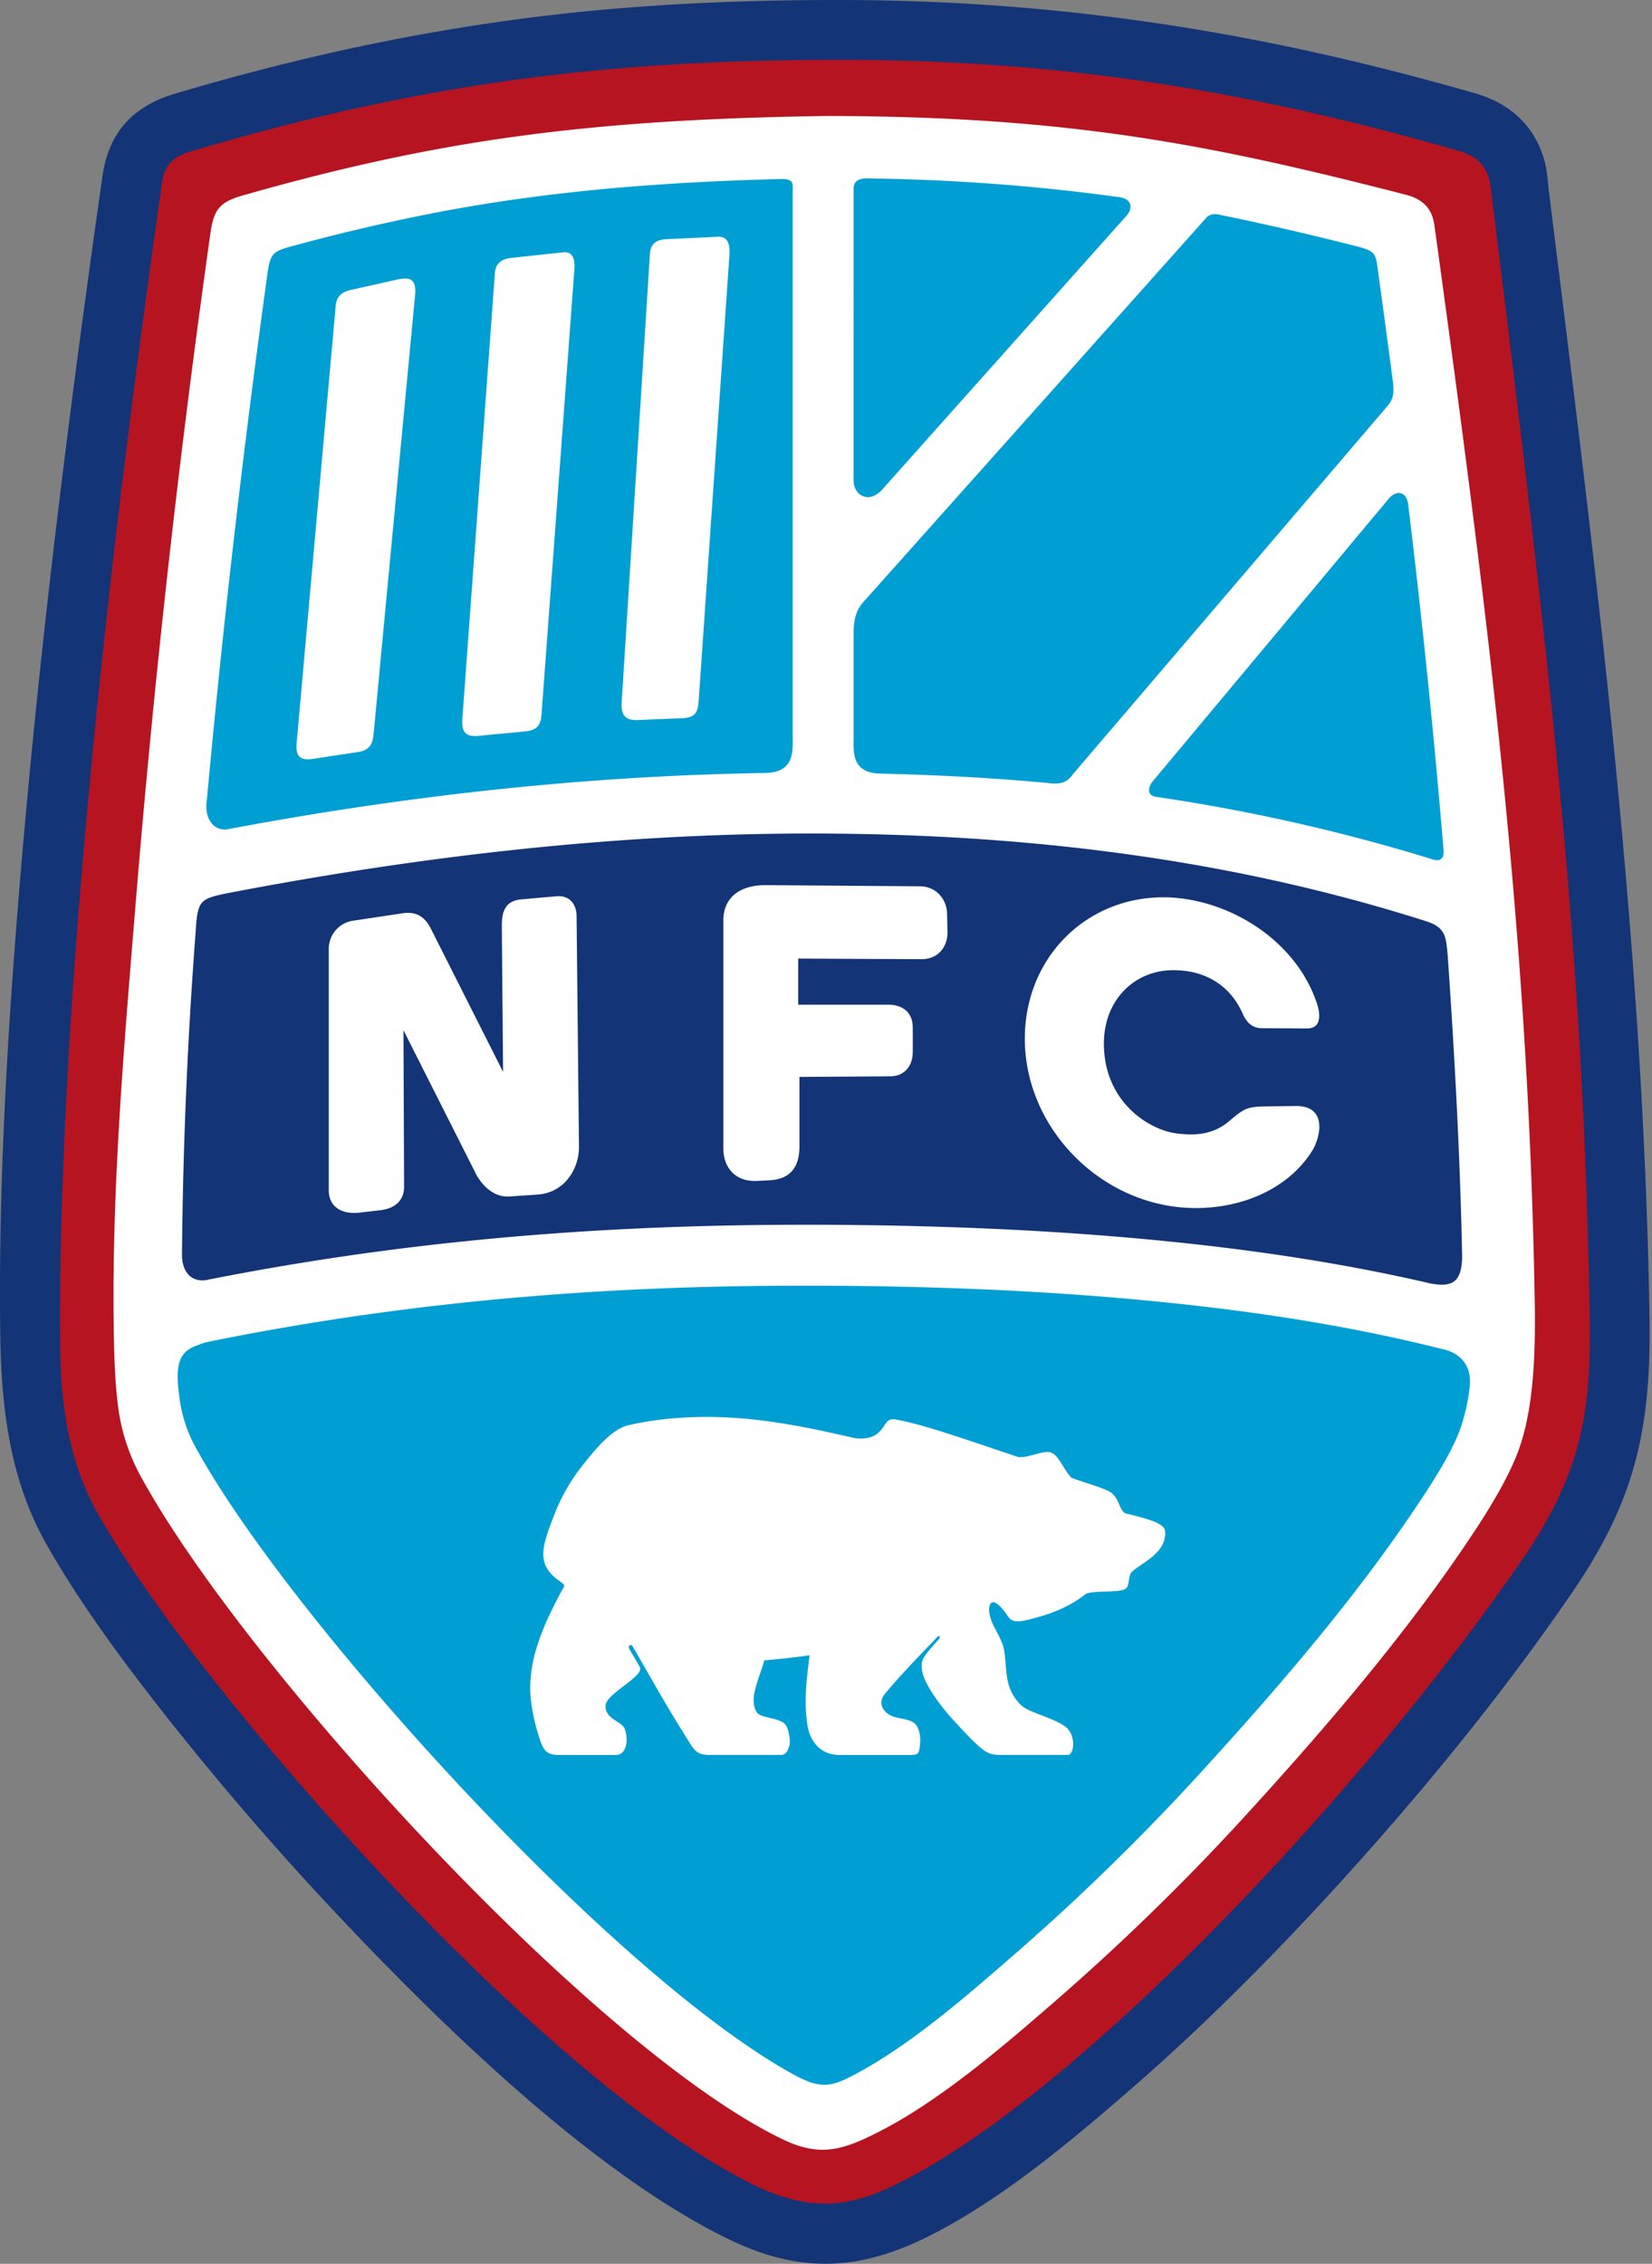 <svg xmlns="http://www.w3.org/2000/svg" width="365" height="500" fill="none"><rect width="100%" height="100%" fill="#808080" stroke="none"/><path fill="#133476" fill-rule="evenodd" d="M22.64 38.89c1.37-9.6 6.74-15.43 15.87-18.15 33.61-10 66.83-16.56 101.81-19.18C154.41.5 168.52.06 182.65 0c50.05-.21 95.24 6.78 143.4 20.65 7.7 2.22 13.32 7.4 15.29 15.27.56 2.29.63 4.23.9 6.51 10.3 82.82 20.82 164.56 22.2 248.1.4 24.4-2.83 40.36-16.97 61.04-15.5 22.67-33.41 44.5-51.91 64.8-14.38 15.76-29.6 31.07-45.72 45.07-13.21 11.47-28.35 24.17-43.98 32.14-15.24 7.77-28.42 8.86-44.42 1.2-28.86-13.82-61.03-44.78-83.08-67.86a669.28 669.28 0 0 1-40.4-46.27c-9.81-12.38-20-25.94-27.77-39.7C2.14 326.7.29 310.9.06 294.86c-.44-32.08 1.46-64.58 4.05-96.55C8.44 145.04 15.1 91.79 22.64 38.89Z" clip-rule="evenodd"/><path fill="#B61420" fill-rule="evenodd" d="M35.72 40.76c.67-4.74 2.7-6.2 6.56-7.36 52.68-15.67 93.67-19.98 140.42-20.18 43.54-.2 85.44 4.5 139.69 20.13 6.87 1.97 6.82 6.82 7.3 10.71 13.06 105.2 20.25 167.38 21.54 246.7.33 19.95-1.35 33.9-14.66 53.35-33.73 49.32-96.17 116.75-137.26 137.7-9.5 4.85-18.58 7.56-32.16 1.06C120.67 460.62 44 373.93 21.7 334.46c-7.64-13.52-8.33-27.86-8.42-38.12-.36-44.09 3.84-125.13 22.45-255.57Z" clip-rule="evenodd"/><path fill="#fff" fill-rule="evenodd" d="M310.71 43.04c-43.4-11.17-74.57-17.34-127.95-17.42-53.5.73-86.76 5.52-128.83 17.46-5.28 1.5-6.66 2.97-7.43 8.4a2545.49 2545.49 0 0 0-16.58 148.67c-2.53 31.13-5.22 61.72-4.79 92.97.08 5.98.26 13.46 1.23 19.38a43.74 43.74 0 0 0 5.23 14.46c23 41.56 99.64 125.58 141.44 145.6 8.32 3.98 13.4 2.24 21.22-1.75 13.63-6.94 27.75-19.14 39.26-29.14a511.55 511.55 0 0 0 43-42.12c17.67-19.38 35.88-40.76 50.2-62.76 3.43-5.28 6.42-10.5 8.35-15.28 3.51-8.68 4.26-20.56 4.04-33.58-1.34-81.28-10.25-151.55-22.06-237.35-.27-1.96-.56-6.05-6.33-7.54Z" clip-rule="evenodd"/><path fill="#009FD3" fill-rule="evenodd" d="M39.39 306.48c.13 1.29.29 2.56.5 3.8a30.6 30.6 0 0 0 3.7 10.05c20.7 37.44 91.5 115.84 131.82 137.91 6.46 3.53 8.74 2.57 15-.9 12-6.67 23.95-17.19 34.11-26.01a502.92 502.92 0 0 0 41.85-41.01c17.4-19.09 34.74-39.32 48.84-61 2.61-4.02 5.34-8.48 7.14-12.94a41.07 41.07 0 0 0 2.35-9.98c.5-4-1.2-7.48-6.4-8.52-22.53-5.66-45.95-8.96-68.94-11-23.15-2.06-46.44-2.86-69.68-2.91-3.55 0-7.1 0-10.65.04-41.98.4-82.7 4.12-123.62 12.48-3.8 1.32-6.83 1.92-6.02 9.99Z" clip-rule="evenodd"/><path fill="#133476" fill-rule="evenodd" d="M43.28 205.13a1057.1 1057.1 0 0 0-3.07 71.93c-.06 3.35 1.7 6.53 5.95 5.55 40.6-8.04 81.08-11.65 122.74-12.05 3.6-.04 7.21-.05 10.82-.05 23.62.06 47.3.87 70.84 2.96 21.78 1.94 43.9 4.98 65.36 9.98 4.85.94 7.02-.15 7.13-5.77-.43-22.24-1.65-44.38-3.18-66.53-.38-4.12-.38-6.25-4.68-7.65-43.8-13.96-88.96-19.3-134.95-19.4-43.8-.09-87.16 4.96-130.07 13.19-5.73 1.22-6.48 1.45-6.9 7.84Z" clip-rule="evenodd"/><path fill="#009FD3" fill-rule="evenodd" d="M247.47 43.57a445.91 445.91 0 0 0-55.88-4.16c-3.16-.05-3 1.86-3 2.7V106c0 3.58 3.49 5.3 6.32 2.14l54.05-60.57c.95-1.07 1.69-3.4-1.49-4ZM255.39 175.99a408.68 408.68 0 0 1 60.84 13.73c2.5.9 2.85-.6 2.7-2.17a2022.15 2022.15 0 0 0-7.82-76.3c-.5-2.95-2.78-2.93-4.34-1.03l-52.2 62.5c-.39.44-1.72 2.83.82 3.27ZM194.44 170.85c12.78.33 25.5.96 38.13 2.2 2.65.13 3.6-.84 4.47-2.03l69.35-81.15c1.02-1.2 1.79-2.26 1.37-5.52-1.04-7.96-2.1-15.83-3.2-23.8-.66-4.83-.38-5.04-5.65-6.36a649.27 649.27 0 0 0-29.46-6.76c-2.16-.44-2.7.42-3.31 1.1L190.73 133c-2.3 2.57-2.14 5.8-2.14 8.02v21.6c0 3.49-.5 8.07 5.85 8.24ZM172.36 39.54c-25.07.65-49.83 2.49-74.6 7.14a434.7 434.7 0 0 0-33.44 7.75c-4.06 1.1-4.63 1.66-5.23 6.03-5.32 38.54-9.8 77.2-13.36 115.95-.8 4.72 1.83 7.5 5.06 6.65 39.04-7.32 78.43-11.7 118.19-12.33 6.57-.1 6.19-4.64 6.16-8.4V42.52c0-1.83.45-3.07-2.78-2.98Z" clip-rule="evenodd"/><path fill="#fff" fill-rule="evenodd" d="M124.63 350.4c-4.42 8.03-8.25 16.45-7.35 24.88.33 3.1 1.12 6.4 2.15 9.34.83 2.37 1.77 3 4.1 3h12.52c2.39 0 2.87-3.27 1.98-5.76-.6-1.66-4.54-2.25-4.22-5.25.27-2.61 8.64-6.43 7.55-8.4-1.22-2.22-2.08-3.48-2.37-4.17-.25-.6.23-.7.6-.7 1.87 3.06 6.13 10.83 9.87 16.9l3.16 5.1c1.02 1.66 2.08 2.27 3.93 2.27h16.1c.62 0 1.32-.38 1.78-2.15.22-.89-.08-3.87-1.13-4.8-1.25-1.1-4.04-1.15-5.55-1.98-1.16-.63-1.34-2.8-1.2-3.97.32-2.64 1.95-6.28 2.3-7.98 3.18-.27 7.83-.78 10-1.13-.35 3.86-1.38 8.94-.48 15.22.59 4.17 3.23 6.8 7.07 6.8h15.6c2 0 2.05-.35 2.24-2.54.15-1.64-.19-3.54-1.18-4.41-1.16-1.02-3.33-1.02-4.77-1.55-2.4-.88-3.38-3.06-1.86-4.93 3.59-4.4 9.5-10.38 11.83-12.85.28 0 .58.19.12.74-.79.92-2.21 2.33-3.29 3.99-.73 1.14-.54 2.86-.07 4.18.9 2.57 3.74 6.6 6.64 9.73 1.98 2.15 4.03 4.38 5.68 5.8 1.63 1.4 2.53 1.83 4.55 1.83h15.17c1.37-.52 1.55-4.54-.7-6.22-2.85-2.11-8.2-3.13-9.86-4.82-3.71-3.75-2.97-7.48-3.68-12.04-.3-1.93-1.66-4.07-2.38-5.56-.64-1.31-1.22-3.2-.78-4.44.53-1.54 2.24-.2 4.1 2.61.93 1.4 2.98.94 4.14.66 2.94-.72 8.3-2.04 12.82-5.64 1.3-1.03 7.67-.2 9.03-1.32.76-.63.56-2.87 1.14-3.5 1.51-1.67 6.38-3.57 7.34-7.3.18-.68.35-2.01-.15-2.63-1.1-1.35-4.4-2.14-8.53-3.18-1.49-.92-1.27-3.79-3.76-4.94-2.42-1.12-5.31-1.81-8.13-2.91-1.9-2.12-2.62-4.64-4.32-5.49-1.7-.84-5.75 1.5-7.72.83-11.84-3.99-21.13-7.24-26.81-8.2-2.33-.39-2.15 1.81-4.19 3.27-1.22.87-3.38 1.19-5.19.77-8.73-2.02-17.04-3.76-25.94-4.38-8.36-.57-16.66-.02-23.61 1.59-3.32.76-6.46 4.19-9.74 8.3a42.05 42.05 0 0 0-6.73 11.54c-1.56 4.08-3.29 8.1-1.89 11.23a8.24 8.24 0 0 0 2.37 2.86c.82.66 1.96 1.24 1.7 1.7ZM161.16 56.4l-6.81 98.64c-.15 2.15-.75 3.46-3.44 3.58-3.07.14-6.84.27-9.9.41-3.01.14-3.83-1.18-3.65-4L143.6 56c.18-2.74 2.23-3.1 3.72-3.17l11.28-.54c2.7-.14 2.65 2.61 2.55 4.12ZM126.89 59.71l-7.24 98.04c-.16 2.15-.78 3.5-3.48 3.78-3.07.32-7.34.68-10.4 1-3.01.3-3.82-.96-3.61-3.78l7.18-98.41c.2-2.75 2.25-3.23 3.74-3.39l11.3-1.21c2.7-.3 2.62 2.46 2.5 3.97ZM91.7 65.27l-9.16 96.89c-.2 2.16-.83 3.55-3.52 3.96-3.08.47-6.85 1.02-9.92 1.5-3 .45-3.8-.77-3.55-3.61l8.62-96.5c.25-2.76 2.3-3.24 3.8-3.57l9.6-2.15c3.11-.7 4.48-.16 4.14 3.48ZM259.58 198.3c12.63.97 26.75 9.49 31.37 23.28.9 2.7.9 5.58-2.15 5.57l-9.97-.05c-2.2 0-3.44-1.34-4.24-3.16-2.56-5.84-7.8-9.73-15.58-9.65-8.33.09-15.11 6.52-15.11 16.2 0 12.82 9.88 19.08 16.12 19.86 3.44.43 7.7.5 11.44-2.63 3.19-2.66 3.8-3.3 8.11-3.35l6.72-.08c7.18-.07 5.4 7.07 3.63 9.89-6.2 9.84-18.77 13.75-30.06 12.38-18.43-2.23-33.43-18.46-33.43-37.15 0-18.7 14.82-32.53 33.15-31.12ZM72.64 209.79v53.1c0 3.99 3.33 5.35 6.73 4.95l4.66-.54c2.87-.34 5.26-1.83 5.25-5.24l-.14-34.53 15.96 31.64c1.11 2.21 3.71 5.34 7.43 5.1l6.19-.42c6.14-.4 9.25-5.84 9.2-10.59l-.53-51.04c-.02-2.27-1.4-4.52-4.4-4.26l-7.85.69c-4.25.37-4.29 3.91-4.26 6.46l.27 31.64-15.96-31.64c-1.4-2.78-3.36-3.82-6.22-3.39l-10.7 1.6a6.29 6.29 0 0 0-5.63 6.47ZM159.82 203.33v50.35c0 3.94 2.41 7.4 7.46 7.15l2.75-.14c4.8-.24 6.6-3.2 6.6-7.43v-15.4l20.08-.13c3.08-.02 4.96-2.25 4.96-5.37v-5.37c0-3.52-2.37-5.09-5.5-5.09h-19.81v-10.18l27.23.14c3.63.01 5.83-2.7 5.75-6.06l-.09-3.99c-.07-3.28-2.5-6.02-5.93-6.05l-34.12-.26c-4.98-.04-9.38 2.16-9.38 7.83Z" clip-rule="evenodd"/></svg>